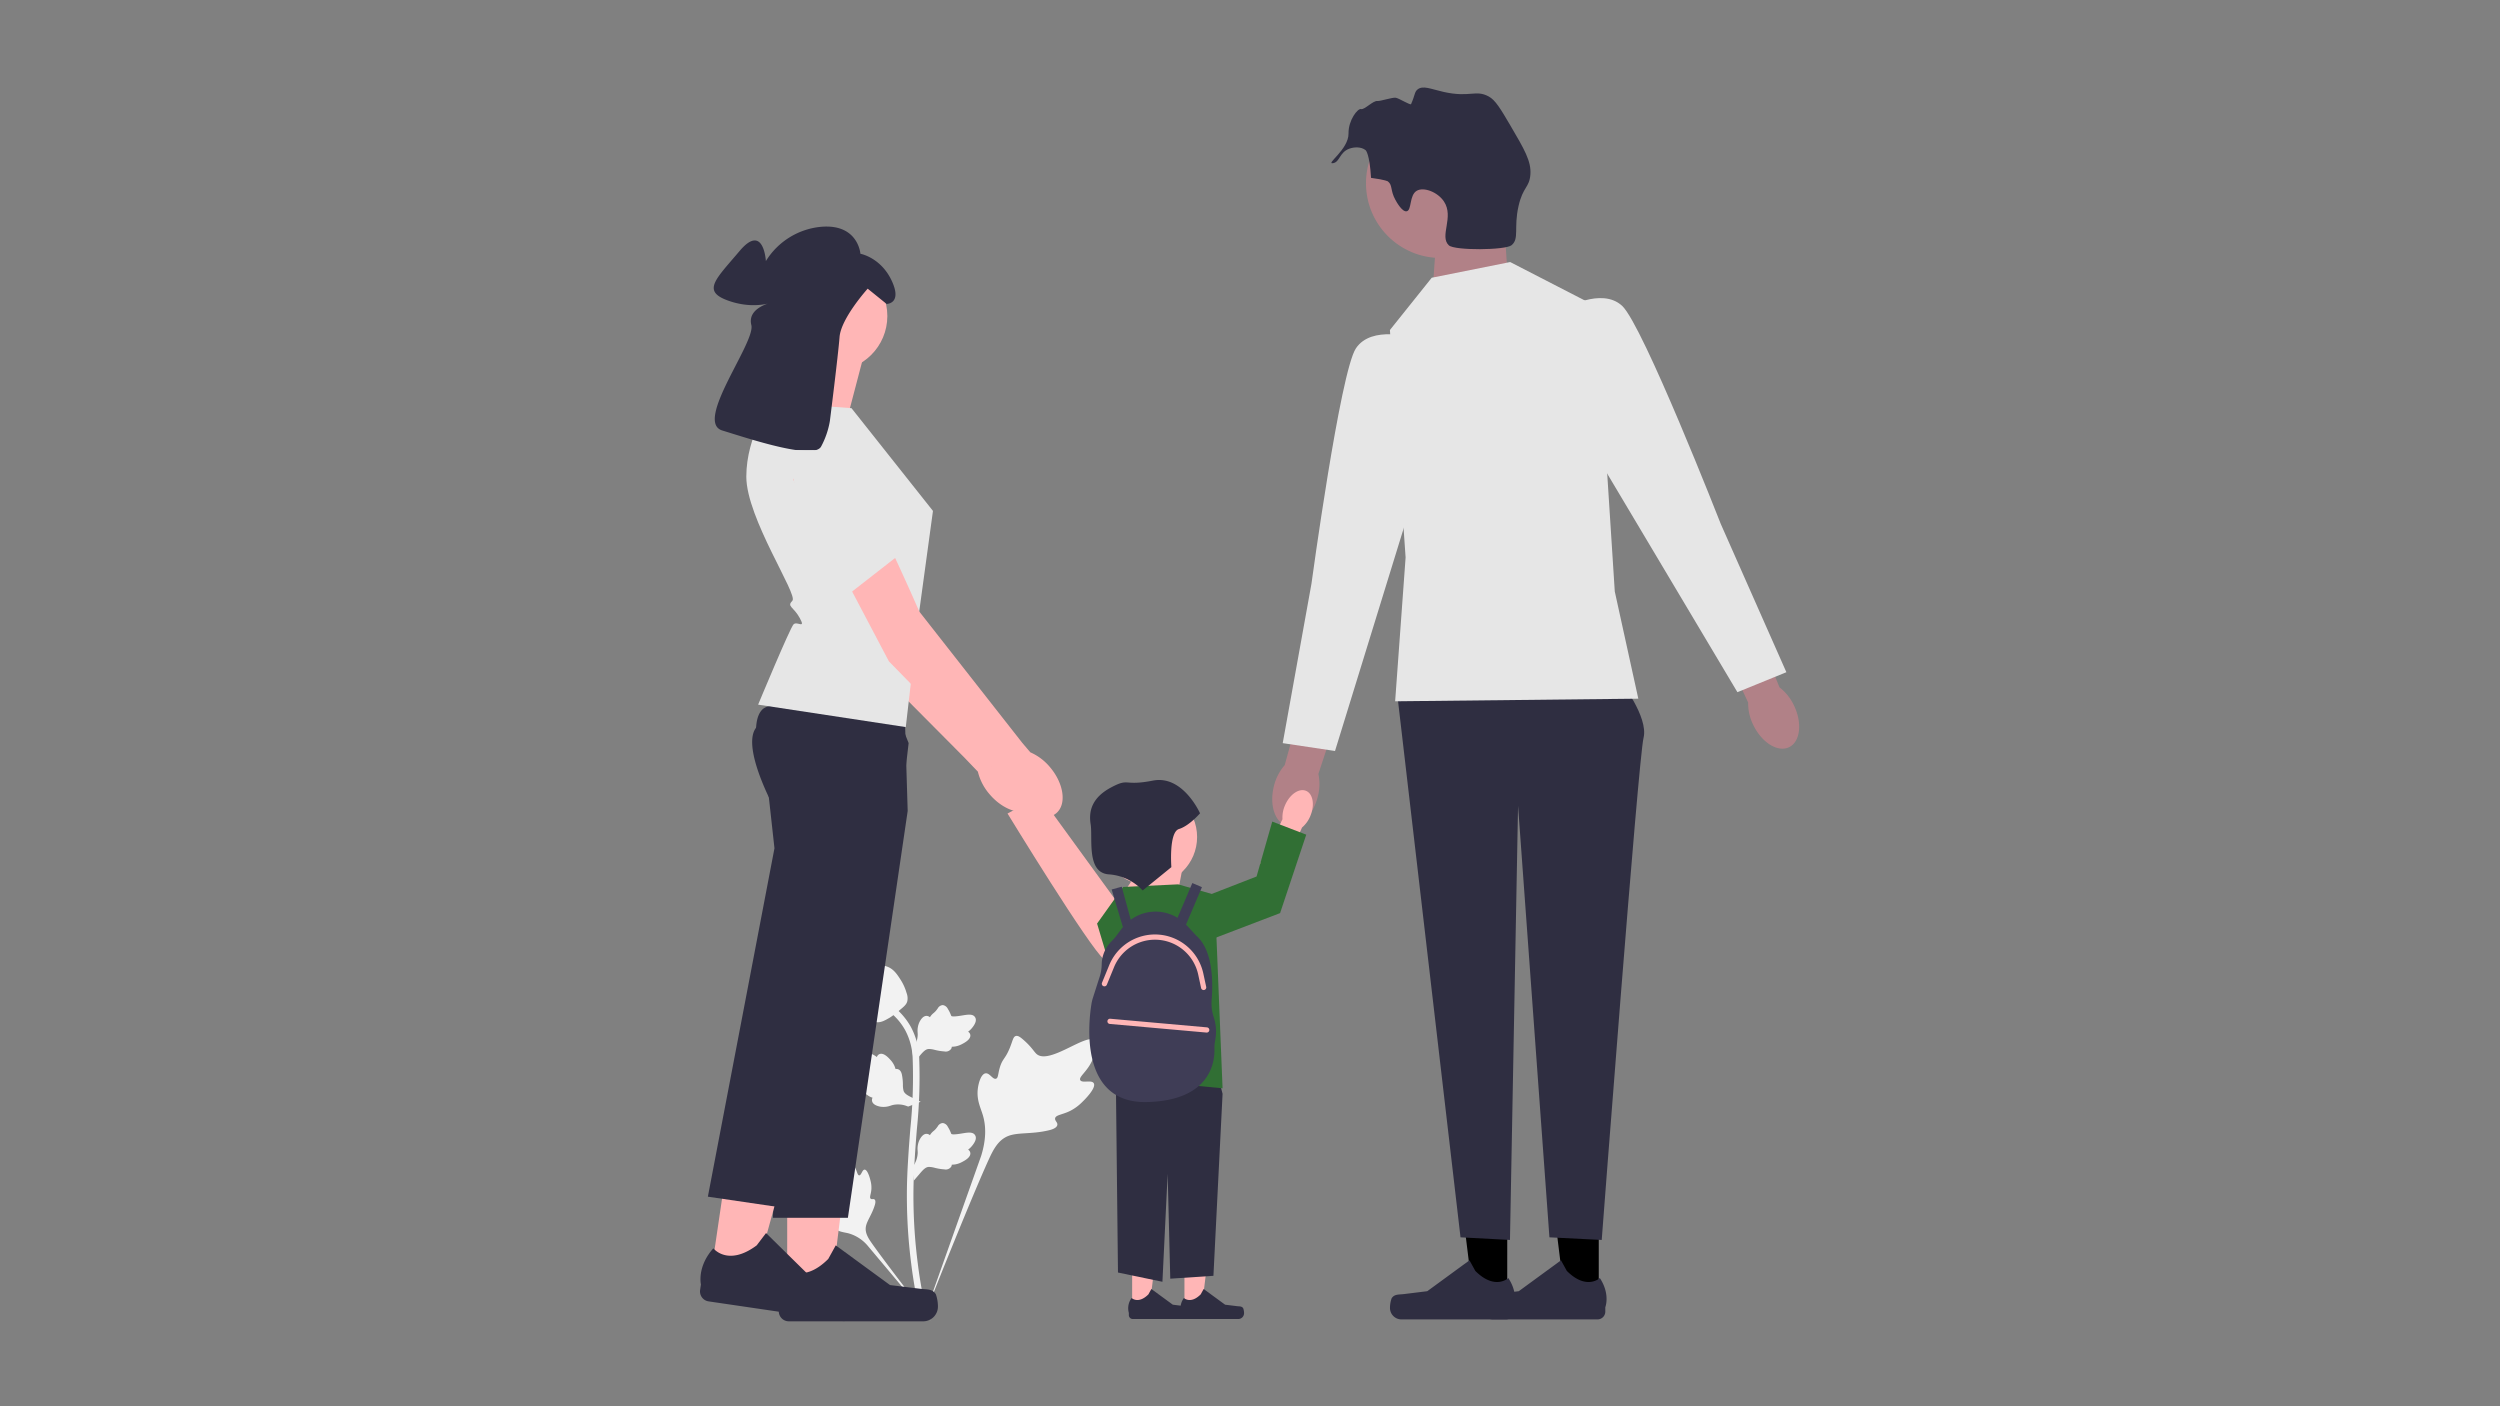 <svg xmlns="http://www.w3.org/2000/svg" xmlns:xlink="http://www.w3.org/1999/xlink" width="800" height="450" viewBox="0 0 800 450">
  <rect x="0" y="0" width="800" height="450" fill="#808080" stroke="none"/>
  <defs>
    <clipPath id="clip-sitetour_family">
      <rect width="800" height="450"/>
    </clipPath>
  </defs>
  <g id="sitetour_family" clip-path="url(#clip-sitetour_family)">
    <g id="sitetour_family-2" data-name="sitetour_family" transform="translate(191.827 28)">
      <g id="Group_1" data-name="Group 1" transform="translate(70.217 280.863)">
        <path id="Path_61" data-name="Path 61" d="M172.1,377.867c-.706-1.191-3.763.084-4.324-1s2.28-2.718,3.9-6.468c.293-.676,2.136-4.937.771-6.252-2.587-2.492-14.424,7.792-18.567,4.427-.909-.739-1.544-2.213-4.3-4.607-1.095-.952-1.757-1.382-2.4-1.222-.909.227-.981,1.444-1.956,3.835-1.462,3.587-2.326,3.371-3.178,6.233-.632,2.125-.488,3.36-1.232,3.6-1.053.341-2.022-1.913-3.356-1.711-1.361.206-2.185,2.83-2.445,4.794-.488,3.687.866,6.119,1.616,8.677.815,2.78,1.3,7.007-.584,12.992l-18.639,52.517c4.115-10.776,16.03-40.317,21.037-51.295,1.445-3.169,3.041-6.383,6.318-7.652,3.155-1.221,7.487-.492,13.011-1.823.645-.155,2.435-.611,2.661-1.664.186-.87-.867-1.356-.7-2.172.217-1.094,2.288-1.107,4.832-2.369a15.058,15.058,0,0,0,3.873-2.858c.29-.274,4.6-4.4,3.657-5.988h0Z" transform="translate(-84.138 -340.092)" fill="#f2f2f2"/>
        <path id="Path_62" data-name="Path 62" d="M92.274,413.055c-.788,0-1.044,1.871-1.737,1.835s-.676-1.9-2.049-3.781c-.247-.339-1.807-2.473-2.846-2.182-1.969.551-.338,9.328-3.185,10.39a31.516,31.516,0,0,0-3.5.779c-.783.263-1.185.463-1.292.824-.151.512.425.9,1.318,2.066,1.339,1.752.983,2.114,2.142,3.358.86.923,1.508,1.209,1.412,1.643-.137.615-1.522.44-1.808,1.153s.759,1.889,1.648,2.583c1.669,1.3,3.253,1.341,4.725,1.71a12.408,12.408,0,0,1,6.208,4.035l20.4,24.3c-4.1-5.129-15.163-19.5-19.106-25.125-1.138-1.624-2.255-3.334-1.933-5.309.311-1.9,1.919-3.817,2.859-6.912.11-.361.4-1.372-.049-1.786-.373-.343-.916.034-1.269-.281-.474-.422.117-1.442.232-3.055a8.573,8.573,0,0,0-.285-2.726c-.051-.221-.834-3.527-1.884-3.523h0Z" transform="translate(-77.642 -347.634)" fill="#f2f2f2"/>
        <path id="Path_63" data-name="Path 63" d="M113.836,414.486l-.475-4.241.217-.321a7.846,7.846,0,0,0,1.522-4.316c0-.219-.009-.438-.019-.661a6.633,6.633,0,0,1,.481-3.266c.321-.715,1.224-2.369,2.582-2.164a1.538,1.538,0,0,1,.852.416l.1-.152a4.666,4.666,0,0,1,1.08-1.188,5.455,5.455,0,0,0,.905-.915c.176-.219.313-.412.429-.573a1.991,1.991,0,0,1,1.619-1.063,2.125,2.125,0,0,1,1.617,1.229,10.221,10.221,0,0,1,.939,1.855,3.207,3.207,0,0,0,.159.364c.278.41,2.542.027,3.395-.113,1.916-.319,3.573-.6,4.256.612.489.864.126,2.007-1.113,3.487a6.923,6.923,0,0,1-1.161,1.085,1.419,1.419,0,0,1,.682.891h0c.258,1.028-.626,2.058-2.625,3.065a7.059,7.059,0,0,1-2.1.749,8.261,8.261,0,0,1-1.178.1,1.4,1.4,0,0,1-.173.629,2.1,2.1,0,0,1-2.184.878,17.123,17.123,0,0,1-3.091-.5,7.5,7.5,0,0,0-1.951-.291c-.964.078-1.708.85-2.58,1.851l-2.178,2.545h0Z" transform="translate(-83.475 -345.534)" fill="#f2f2f2"/>
        <path id="Path_64" data-name="Path 64" d="M112.615,384.824l-3.981,1.535-.366-.128a7.846,7.846,0,0,0-4.561-.378c-.212.055-.422.12-.635.187a6.633,6.633,0,0,1-3.281.363c-.773-.13-2.6-.584-2.748-1.949a1.538,1.538,0,0,1,.186-.929l-.171-.055a4.665,4.665,0,0,1-1.423-.744,5.457,5.457,0,0,0-1.115-.643c-.257-.115-.478-.2-.663-.27a1.991,1.991,0,0,1-1.438-1.3,2.125,2.125,0,0,1,.778-1.875,10.222,10.222,0,0,1,1.556-1.379,3.2,3.2,0,0,0,.312-.246c.325-.373-.619-2.466-.97-3.255-.795-1.772-1.483-3.305-.487-4.272.712-.693,1.909-.631,3.655.192a6.926,6.926,0,0,1,1.344.848,1.419,1.419,0,0,1,.689-.885h0c.929-.51,2.149.083,3.631,1.762a7.058,7.058,0,0,1,1.258,1.843,8.257,8.257,0,0,1,.4,1.113,1.4,1.4,0,0,1,.652.008c.713.176,1.2.805,1.4,1.89a17.123,17.123,0,0,1,.3,3.116,7.494,7.494,0,0,0,.214,1.961c.32.913,1.255,1.436,2.445,2.026l3.014,1.461Z" transform="translate(-80.049 -341.121)" fill="#f2f2f2"/>
        <path id="Path_65" data-name="Path 65" d="M113.836,369.379l-.475-4.241.217-.321A7.846,7.846,0,0,0,115.1,360.5c0-.219-.009-.438-.019-.661a6.633,6.633,0,0,1,.481-3.266c.321-.715,1.224-2.369,2.582-2.164a1.538,1.538,0,0,1,.852.416l.1-.152a4.665,4.665,0,0,1,1.08-1.188,5.456,5.456,0,0,0,.905-.915c.176-.219.313-.412.429-.573a1.991,1.991,0,0,1,1.619-1.063,2.125,2.125,0,0,1,1.617,1.229,10.22,10.22,0,0,1,.939,1.855,3.21,3.21,0,0,0,.159.365c.278.41,2.542.027,3.395-.113,1.916-.319,3.573-.6,4.256.612.489.864.126,2.007-1.113,3.487a6.923,6.923,0,0,1-1.161,1.085,1.419,1.419,0,0,1,.682.891h0c.258,1.028-.626,2.058-2.625,3.065a7.059,7.059,0,0,1-2.1.749,8.261,8.261,0,0,1-1.178.1,1.4,1.4,0,0,1-.173.629,2.1,2.1,0,0,1-2.184.878,17.126,17.126,0,0,1-3.091-.5,7.5,7.5,0,0,0-1.951-.291c-.964.078-1.708.85-2.58,1.851l-2.178,2.545h0Z" transform="translate(-83.475 -338.168)" fill="#f2f2f2"/>
        <path id="Path_66" data-name="Path 66" d="M116.755,451.793l-.889-.557-.215-1.026.215,1.026-1.036.119c-.016-.1-.073-.317-.158-.663a148.291,148.291,0,0,1-3.057-16.753,170.814,170.814,0,0,1-1.385-19.387c-.1-6.532.213-11.477.461-15.451.187-3,.415-5.852.638-8.633a161.428,161.428,0,0,0,.737-22.214,20.582,20.582,0,0,0-2.395-9.186,19.5,19.5,0,0,0-5.009-5.877l1.306-1.642a21.636,21.636,0,0,1,5.542,6.511,22.541,22.541,0,0,1,2.651,10.082,163,163,0,0,1-.742,22.491c-.221,2.77-.448,5.612-.635,8.6-.246,3.938-.552,8.839-.457,15.287a168.726,168.726,0,0,0,1.367,19.149,145.95,145.95,0,0,0,3.016,16.524c.244,1,.295,1.206.045,1.6h0Z" transform="translate(-82.054 -338.269)" fill="#f2f2f2"/>
        <path id="Path_67" data-name="Path 67" d="M98.5,353.931c-.086,0-.173,0-.261-.008-1.786-.1-3.439-1.165-4.915-3.176a14.66,14.66,0,0,1-1.753-4.177,26.185,26.185,0,0,1-.965-4.331c-.212-1.513-.185-2.146.115-2.7a3.2,3.2,0,0,1,1.477-1.349,1.185,1.185,0,0,1,.082-.618c.357-.874,1.307-.76,1.821-.7a5.151,5.151,0,0,0,.935.057,2.635,2.635,0,0,0,1.3-.436,5.831,5.831,0,0,1,1.754-.69,6.252,6.252,0,0,1,3.3.262c2.268.756,3.386,2.519,4.68,4.56a16.01,16.01,0,0,1,1.728,3.944,4.689,4.689,0,0,1,.235,2.617c-.258,1-.867,1.575-2.414,2.84a28.122,28.122,0,0,1-3.123,2.392c-1.621.936-2.638,1.523-3.99,1.523Z" transform="translate(-79.736 -335.677)" fill="#f2f2f2"/>
      </g>
      <g id="Group_2" data-name="Group 2" transform="translate(185.926 369.619)">
        <path id="Path_68" data-name="Path 68" d="M217.451,462.935h5.491l2.611-21.179h-8.1Z" transform="translate(-216.181 -441.755)" fill="#ffb6b6"/>
        <path id="Path_69" data-name="Path 69" d="M236.016,465.71h0a4.714,4.714,0,0,1,.261,1.552h0a1.864,1.864,0,0,1-1.864,1.864h-17a1.271,1.271,0,0,1-1.271-1.271v-.708a5.435,5.435,0,0,1,.891-4.75s2.152,2.054,5.369-1.163l.948-1.718,6.866,5.021,3.806.468c.833.1,1.571-.016,2,.705h0Z" transform="translate(-215.933 -444.655)" fill="#2f2e41"/>
      </g>
      <g id="Group_3" data-name="Group 3" transform="translate(169.192 369.619)">
        <path id="Path_70" data-name="Path 70" d="M197.451,462.935h5.491l2.611-21.179h-8.1Z" transform="translate(-196.181 -441.755)" fill="#ffb6b6"/>
        <path id="Path_71" data-name="Path 71" d="M216.016,465.71h0a4.715,4.715,0,0,1,.261,1.552h0a1.864,1.864,0,0,1-1.864,1.864h-17a1.271,1.271,0,0,1-1.271-1.271v-.708a5.435,5.435,0,0,1,.891-4.75s2.152,2.054,5.369-1.163l.948-1.718,6.866,5.021,3.806.468c.833.1,1.571-.016,2,.705h0Z" transform="translate(-195.933 -444.655)" fill="#2f2e41"/>
      </g>
      <path id="Path_72" data-name="Path 72" d="M219.48,357.755l5.857,22.681-2.928,58.243L208.6,439.6l-.837-33.528-1.673,34.514-14.224-2.959-.837-75.931Z" transform="translate(-25.941 -58.419)" fill="#2f2e41"/>
      <g id="Group_4" data-name="Group 4" transform="translate(127.891 218.761)">
        <path id="uuid-f560b4a3-9a95-4199-88c1-6c6c96ee74ab-140" d="M155.521,265.666c-1.89-3.316-5.133-5.029-7.243-3.826s-2.289,4.866-.4,8.183a9.552,9.552,0,0,0,3.051,3.323l8.184,13.95,6.464-3.98-8.755-13.329a9.553,9.553,0,0,0-1.3-4.32Z" transform="translate(-146.571 -261.455)" fill="#ffb6b6"/>
        <path id="Path_73" data-name="Path 73" d="M193.241,316.47s-7.757,10.691-12.5,6.871-30.956-46.767-30.956-46.767l10.4-5.575,33.055,45.471Z" transform="translate(-147.096 -263.014)" fill="#ffb6b6"/>
      </g>
      <path id="Path_74" data-name="Path 74" d="M193.032,306.816l10.04-15.061,10.04,4.184-2.51,13.387Z" transform="translate(-26.267 -47.642)" fill="#ffb6b6"/>
      <path id="Path_75" data-name="Path 75" d="M192.4,305.592l17.571-.837,11.714,3.347,2.51,61.916-35.142-3.347V334.02l-5.02-16.714Z" transform="translate(-24.798 -49.764)" fill="#316f34"/>
      <path id="Path_76" data-name="Path 76" d="M220.912,347.277a13.711,13.711,0,0,1-.7-5.6c.449-5.353.534-15.842-4.922-20.581l-3.082-3.339c-.064-.069-.136-.129-.2-.2l5.1-11.986-3.08-1.31-4.733,11.125a13.42,13.42,0,0,0-14.968.619l-2.887-10.575-3.229.882,3.609,12.061c-.131.16-.274.307-.4.474l-1.763,2.366a13.8,13.8,0,0,1-1.417,1.614,10.728,10.728,0,0,0-3.214,7.6,13.357,13.357,0,0,1-.7,3.986l-2.1,6.55a13.212,13.212,0,0,0-.456,1.878c-.924,5.609-4.123,32.031,17.739,31.5,20.38-.493,21.721-12.9,21.6-17.024a12.337,12.337,0,0,1,.221-2.66,14.769,14.769,0,0,0-.42-7.383Z" transform="translate(-24.312 -49.684)" fill="#3f3d56"/>
      <path id="Path_77" data-name="Path 77" d="M334.418,36.017l1.906,29.424-23.964,5.5,1.669-23.791Z" transform="translate(-45.753 -5.881)" fill="#b18187"/>
      <g id="Group_5" data-name="Group 5" transform="translate(252.968 346.071)">
        <path id="Path_78" data-name="Path 78" d="M337.793,455.276h-10.8l-5.139-41.665h15.943Z" transform="translate(-300.271 -413.611)"/>
        <path id="Path_79" data-name="Path 79" d="M296.573,460.737h0a9.274,9.274,0,0,0-.514,3.053h0a3.666,3.666,0,0,0,3.666,3.666h33.452a2.5,2.5,0,0,0,2.5-2.5v-1.393s1.655-4.186-1.752-9.345c0,0-4.234,4.04-10.562-2.288l-1.866-3.38-13.506,9.878-7.486.922c-1.638.2-3.09-.031-3.933,1.388Z" transform="translate(-296.059 -419.316)" fill="#2f2e41"/>
      </g>
      <g id="Group_6" data-name="Group 6" transform="translate(282.253 346.071)">
        <path id="Path_80" data-name="Path 80" d="M372.793,455.276h-10.8l-5.139-41.665h15.943Z" transform="translate(-335.271 -413.611)"/>
        <path id="Path_81" data-name="Path 81" d="M331.573,460.737h0a9.274,9.274,0,0,0-.514,3.053h0a3.666,3.666,0,0,0,3.666,3.666h33.452a2.5,2.5,0,0,0,2.5-2.5v-1.393s1.655-4.186-1.752-9.345c0,0-4.234,4.04-10.562-2.288l-1.866-3.38-13.506,9.878-7.486.922c-1.638.2-3.09-.031-3.933,1.388Z" transform="translate(-331.059 -419.316)" fill="#2f2e41"/>
      </g>
      <path id="Path_82" data-name="Path 82" d="M370.152,226.755s9.2,11.714,7.53,18.408S364.3,405.81,364.3,405.81l-16.734-.837-10.04-138.057L334.938,405.81l-15.825-.837L299.032,232.612Z" transform="translate(-43.576 -37.028)" fill="#2f2e41"/>
      <path id="uuid-35c49308-43d3-4982-a82f-2c4b488719d7-141" d="M265.567,264.4c-1.582,6.065-5.994,10.164-9.853,9.156s-5.7-6.74-4.121-12.806a15.685,15.685,0,0,1,3.421-6.571l7.029-25.611,11.948,3.554-8.2,24.87a15.687,15.687,0,0,1-.226,7.407Z" transform="translate(-35.737 -37.324)" fill="#b18187"/>
      <circle id="Ellipse_15" data-name="Ellipse 15" cx="23.908" cy="23.908" r="23.908" transform="translate(245.291 6.737)" fill="#b18187"/>
      <path id="Path_83" data-name="Path 83" d="M309.419,71.775l25.1-5.02,27.611,14.224,5.857,91.2,7.53,34.3-77.814.837,3.347-46.019-5.02-72.793Z" transform="translate(-43.086 -10.901)" fill="#e6e6e6"/>
      <path id="Path_84" data-name="Path 84" d="M296.867,95.529s-13.387-4.184-18.408,3.347-14.224,75.3-14.224,75.3l-9.2,51.039,16.734,2.51L299.377,138.2l-2.51-42.672Z" transform="translate(-36.391 -15.41)" fill="#e6e6e6"/>
      <g id="Group_7" data-name="Group 7" transform="translate(308.566 67.386)">
        <path id="uuid-bde1eca8-243b-424d-9fdc-27c2181c111a-142" d="M445.507,230.474c2.728,5.643,2.027,11.624-1.564,13.36s-8.713-1.432-11.441-7.078a15.686,15.686,0,0,1-1.656-7.22l-11.255-24.055,11.4-5.041,9.886,24.249a15.687,15.687,0,0,1,4.63,5.786Z" transform="translate(-371.829 -100.117)" fill="#b18187"/>
        <path id="Path_85" data-name="Path 85" d="M362.508,84.1s12.023-7.223,18.678-1.09,31.586,69.823,31.586,69.823l20.984,47.428-15.67,6.387-47.951-80.488L362.508,84.1Z" transform="translate(-362.508 -80.537)" fill="#e6e6e6"/>
      </g>
      <path id="uuid-76bcf24f-af63-48e1-b762-2a44b8a9d8fc-143" d="M254.351,273.595c1.493-3.513,4.516-5.589,6.751-4.639s2.836,4.568,1.342,8.082a9.553,9.553,0,0,1-2.646,3.654l-6.515,14.8L246.4,292.29l7.153-14.253a9.553,9.553,0,0,1,.8-4.442Z" transform="translate(-34.982 -43.881)" fill="#ffb6b6"/>
      <circle id="Ellipse_16" data-name="Ellipse 16" cx="15.389" cy="15.389" r="15.389" transform="translate(160.468 224.454)" fill="#ffb6b6"/>
      <path id="Path_87" data-name="Path 87" d="M227.032,304.183l15.061-5.857,5.02-17.571,10.877,4.184-8.367,25.1-22.591,8.631Z" transform="translate(-31.819 -45.845)" fill="#316f34"/>
      <path id="Path_88" data-name="Path 88" d="M198.195,300.2l9.178-7.468s-.869-11.192,2.431-12.2,6.741-5.027,6.741-5.027-5.461-12.337-15.074-10.465-7.419-.976-13.343,2.162-7.313,7.323-6.593,11.771-1.424,15.5,5.751,16.067a16.363,16.363,0,0,1,10.909,5.158Z" transform="translate(-24.361 -43.249)" fill="#2f2e41"/>
      <path id="Path_89" data-name="Path 89" d="M294.15,36c-1.745-3.182-.839-4.7-2.413-5.944,0,0-.633-.5-5.4-1.138h0c-.456-7.8-1.719-8.846-1.719-8.846-1.456-1.2-3.774-1.034-5.251-.488-3.124,1.155-3.015,4.2-5.089,4.611-2.865.573,4.947-4.326,4.855-9.507-.075-4.227,2.953-8.084,4.008-7.783s3.849-2.746,5.219-2.586c.935.109,4.9-1.251,5.922-1.038,1.115.232,4.673,2.466,4.863,2.036,1.321-2.99,1.073-3.869,2.056-4.676,1.741-1.43,4.3-.133,8.4.781C318.039,3.3,319.754.6,323.976,2.862c2.133,1.14,3.774,3.887,6.97,9.334,4.469,7.617,6.7,11.426,6.384,15.635-.326,4.292-2.382,3.854-3.8,10.133-1.581,6.99.319,10.4-2.222,12.5-1.964,1.63-18.253,1.755-20.075.042-3.119-2.934,1.756-9.023-1.556-14.021-2.033-3.068-6.483-4.716-8.682-3.456-2.487,1.425-1.566,6.265-3.26,6.582-1.451.271-3.279-3.062-3.583-3.617Z" transform="translate(-39.431 0)" fill="#2f2e41"/>
      <g id="Group_11" data-name="Group 11" transform="translate(32.173 44.504)">
        <g id="Group_8" data-name="Group 8" transform="translate(21.559 73.045)">
          <path id="Path_90" data-name="Path 90" d="M143.05,253.439c3.33-2.814,2.446-9.337-1.975-14.57A17.147,17.147,0,0,0,134.6,234l-2.581-2.978L98.7,189.272s-18.454-41.536-23.9-46.023A12.847,12.847,0,0,0,62.94,141.1l-5,6.187L89.1,205.278l31.892,32.1,4.305,4.489a17.146,17.146,0,0,0,3.716,7.195c4.421,5.234,10.705,7.2,14.036,4.382Z" transform="translate(-57.939 -140.49)" fill="#ffb6b6"/>
          <path id="Path_91" data-name="Path 91" d="M80.535,153.017l8.351,12.248,11.988,17.742-21.541,7.452L60.314,157.824Z" transform="translate(-58.327 -142.535)" fill="#e6e6e6"/>
        </g>
        <path id="Path_92" data-name="Path 92" d="M88.934,102.094l-6.048,23.058-23.058-4.536s9.072-16.632,6.8-24.192l22.3,5.67Z" transform="translate(-36.689 -60.249)" fill="#ffb6b6"/>
        <g id="Group_9" data-name="Group 9" transform="translate(24.693 288.434)">
          <path id="Path_93" data-name="Path 93" d="M65.523,451.475H79.408l6.605-53.56-20.494,0Z" transform="translate(-62.311 -397.914)" fill="#ffb6b6"/>
          <path id="Path_94" data-name="Path 94" d="M112.47,458.495h0a11.922,11.922,0,0,1,.66,3.925h0a4.713,4.713,0,0,1-4.713,4.713h-43a3.215,3.215,0,0,1-3.215-3.215v-1.79s-2.127-5.381,2.252-12.013c0,0,5.443,5.193,13.577-2.941l2.4-4.345,17.362,12.7,9.624,1.185c2.105.259,3.972-.04,5.055,1.784h0Z" transform="translate(-61.684 -405.248)" fill="#2f2e41"/>
        </g>
        <path id="Path_95" data-name="Path 95" d="M101.89,270.612l-19.134,130.2H58.75l3.192-74.323,1.68-39.08-4.872-18.6a83.081,83.081,0,0,1-4.093-9.147c-2.109-5.656-3.775-12.437-1.3-15.652.91-1.185,3.276-2.063,6.491-2.716a67.178,67.178,0,0,1,6.72-.957c14.2-1.4,34.39-.527,34.39-.527l.513,16.94.285,9.46.135,4.4Z" transform="translate(-35.43 -83.619)" fill="#2f2e41"/>
        <g id="Group_10" data-name="Group 10" transform="translate(0 282.637)">
          <path id="Path_96" data-name="Path 96" d="M36.29,443.976l13.738,2.018,14.326-52.029-20.276-2.98Z" transform="translate(-32.845 -390.986)" fill="#ffb6b6"/>
          <path id="Path_97" data-name="Path 97" d="M82.731,458.281h0a11.923,11.923,0,0,1,.083,3.979h0a4.713,4.713,0,0,1-5.348,3.977l-42.545-6.255a3.215,3.215,0,0,1-2.713-3.649l.26-1.771s-1.322-5.633,3.976-11.558c0,0,4.63,5.93,13.86-.935l3.005-3.95L68.64,453.21l9.349,2.572c2.045.563,3.936.538,4.742,2.5h0Z" transform="translate(-32.173 -398.683)" fill="#2f2e41"/>
        </g>
        <path id="Path_98" data-name="Path 98" d="M99.425,248.267l-2.624,22.6L82.489,318.5l-23.56,78.41-23.748-3.49L56.494,281.928l-2.11-19.117s-.687-1.9-1.475-4.682c-1.564-5.5-3.525-14.467-1.367-19.038a5.344,5.344,0,0,1,1.11-1.6c.849-.823,2.574-1.323,4.885-1.588,9.659-1.092,29.553,2.031,38.4,3.564l3.485,8.8Z" transform="translate(-32.664 -82.988)" fill="#2f2e41"/>
        <path id="Path_99" data-name="Path 99" d="M83.531,122.259l26.082,32.887-4.682,34.287-4.012,34.888-47.251-7.182s10.206-24.57,11.34-25.7,3.982,1.667,1.991-2-4.259-3.668-2.369-5.558-14.742-26.461-14.742-39.691,7.938-23.814,7.938-23.814l25.7,1.89Z" transform="translate(-35.066 -64.159)" fill="#e6e6e6"/>
        <circle id="Ellipse_17" data-name="Ellipse 17" cx="17.57" cy="17.57" r="17.57" transform="translate(24.81 11.059)" fill="#ffb6b6"/>
        <path id="Path_100" data-name="Path 100" d="M74.59,115.412s2.629-20.8,3.095-26.853,9.005-15.5,9.005-15.5l6.05,4.886s5.119,0,1.629-7.446-10.005-8.609-10.005-8.609-.7-9.773-12.8-8.609A23.3,23.3,0,0,0,54.114,64.222s-.7-12.332-8.377-3.258-12.1,12.8-3.956,15.823,14.194.7,14.194.7S48.064,79.113,49.46,84.7s-18.382,30.947-9.307,33.739,29.318,9.54,31.645,5.119A26.456,26.456,0,0,0,74.59,115.412Z" transform="translate(-33.031 -53.189)" fill="#2f2e41"/>
        <path id="Path_101" data-name="Path 101" d="M151.971,255.4c3.354-2.785,2.524-9.316-1.853-14.586a17.147,17.147,0,0,0-6.432-4.92l-2.555-3L108.159,190.86s-18.105-41.689-23.515-46.222a12.847,12.847,0,0,0-11.838-2.25l-5.052,6.145,30.675,58.253,31.622,32.361,4.268,4.525a17.146,17.146,0,0,0,3.655,7.225c4.377,5.27,10.644,7.285,14,4.5Z" transform="translate(-37.983 -67.661)" fill="#ffb6b6"/>
        <path id="Path_102" data-name="Path 102" d="M65.466,138.639s8.072,41.887,17.257,48.062l18.3-14.272s1.6-.069-1.379-3.436-2.218-10.6-2.218-10.6,1.341,1.736-1.577-.674-.2-18.978-.2-18.978l-30.184-.1Z" transform="translate(-37.609 -67.142)" fill="#e6e6e6"/>
      </g>
      <path id="Path_103" data-name="Path 103" d="M218.433,341.71a.836.836,0,0,1-.817-.661l-.92-4.274a14.154,14.154,0,0,0-26.931-2.395l-2.308,5.627a.836.836,0,1,1-1.548-.635l2.308-5.627a15.827,15.827,0,0,1,30.115,2.678l.92,4.274a.837.837,0,0,1-.641.994A.855.855,0,0,1,218.433,341.71Z" transform="translate(-25.094 -52.895)" fill="#ffb6b6"/>
      <path id="Path_104" data-name="Path 104" d="M219.767,360.579c-.025,0-.05,0-.075,0l-30.962-2.761a.837.837,0,0,1,.149-1.667l30.962,2.761a.837.837,0,0,1-.074,1.67Z" transform="translate(-25.44 -58.156)" fill="#ffb6b6"/>
    </g>
  </g>
</svg>
